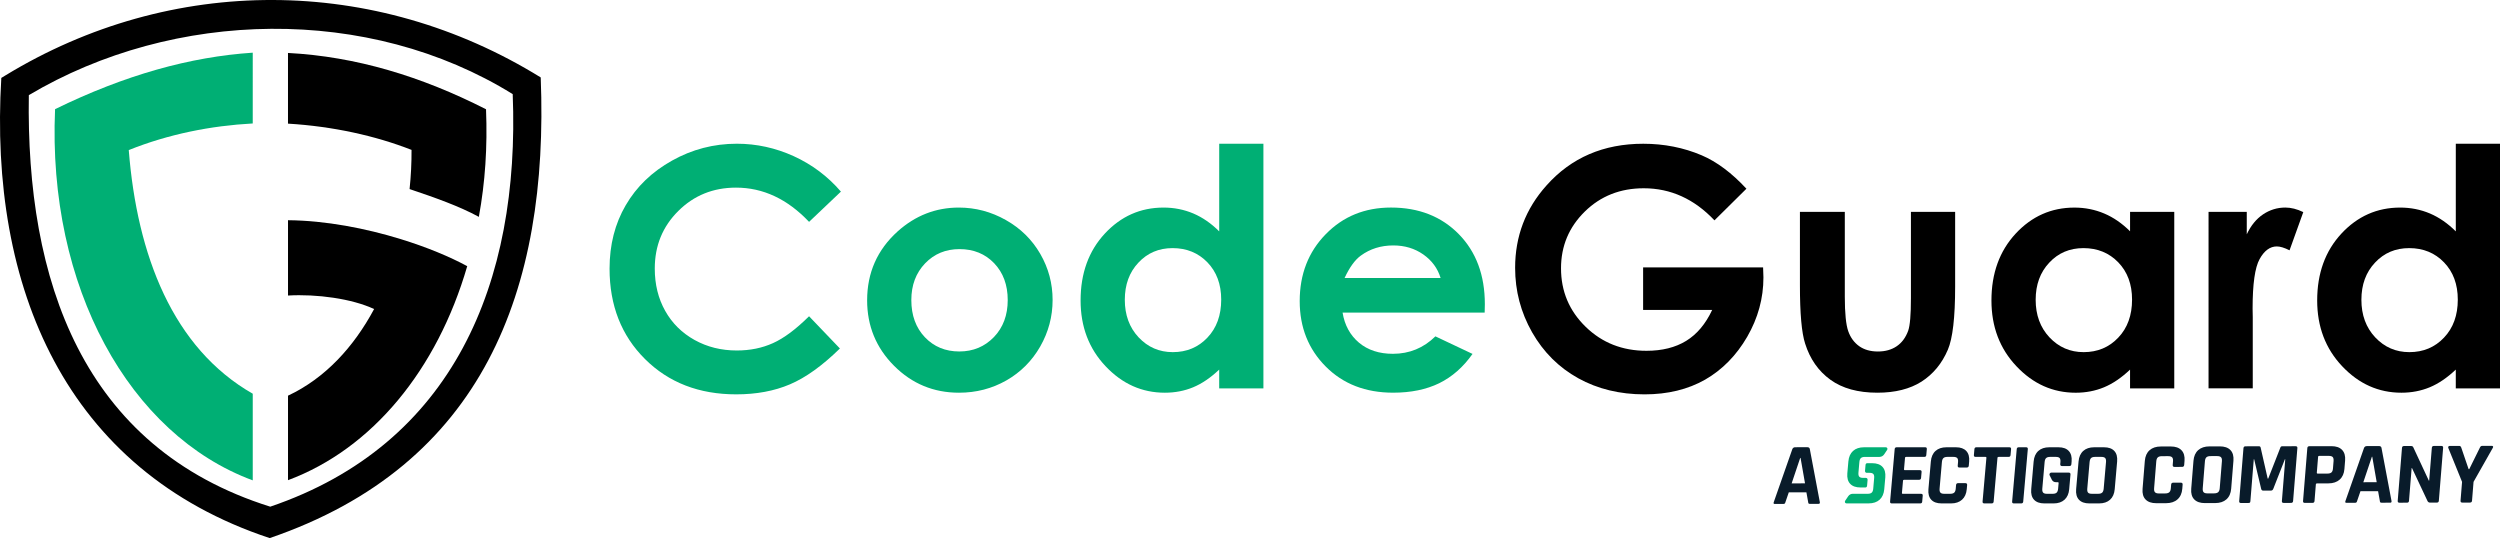 <?xml version="1.0" encoding="utf-8"?>
<!-- Generator: Adobe Illustrator 23.1.0, SVG Export Plug-In . SVG Version: 6.00 Build 0)  -->
<svg version="1.1" id="Layer_1" xmlns="http://www.w3.org/2000/svg" xmlns:xlink="http://www.w3.org/1999/xlink" x="0px" y="0px"
	 viewBox="0 0 143 30.8" style="enable-background:new 0 0 143 30.8;" xml:space="preserve">
<style type="text/css">
	.st0{fill-rule:evenodd;clip-rule:evenodd;fill:#00AF74;}
	.st1{fill-rule:evenodd;clip-rule:evenodd;}
	.st2{fill:#091B2A;}
	.st3{fill:#00AF74;}
</style>
<path class="st0" d="M48.101,10.96l-1.822,1.73c-1.239-1.306-2.63-1.958-4.18-1.958c-1.306,0-2.408,0.447-3.302,1.337
	c-0.897,0.891-1.344,1.987-1.344,3.292c0,0.909,0.2,1.718,0.596,2.421c0.396,0.707,0.957,1.261,1.679,1.664
	c0.726,0.403,1.53,0.602,2.418,0.602c0.754,0,1.445-0.139,2.069-0.421c0.627-0.282,1.315-0.795,2.063-1.537l1.765,1.844
	c-1.008,0.985-1.961,1.67-2.858,2.05c-0.897,0.383-1.924,0.573-3.074,0.573c-2.123,0-3.863-0.672-5.216-2.019
	c-1.353-1.343-2.028-3.07-2.028-5.171c0-1.363,0.307-2.57,0.925-3.628c0.615-1.058,1.496-1.908,2.646-2.551
	c1.147-0.643,2.383-0.967,3.711-0.967c1.125,0,2.209,0.238,3.254,0.713C46.447,9.411,47.347,10.085,48.101,10.96L48.101,10.96z"/>
<path class="st0" d="M54.844,11.873c0.954,0,1.85,0.238,2.69,0.713c0.843,0.475,1.496,1.119,1.968,1.933
	c0.472,0.817,0.707,1.695,0.707,2.64c0,0.95-0.238,1.838-0.71,2.665c-0.475,0.827-1.122,1.473-1.939,1.939
	c-0.821,0.466-1.721,0.7-2.706,0.7c-1.451,0-2.69-0.513-3.714-1.54c-1.027-1.03-1.54-2.278-1.54-3.746
	c0-1.575,0.58-2.887,1.74-3.936C52.357,12.329,53.523,11.873,54.844,11.873L54.844,11.873z M54.882,14.249
	c-0.789,0-1.445,0.272-1.968,0.817c-0.523,0.548-0.786,1.245-0.786,2.098c0,0.875,0.26,1.584,0.776,2.126
	c0.517,0.542,1.173,0.814,1.968,0.814c0.792,0,1.451-0.276,1.981-0.824c0.526-0.548,0.789-1.255,0.789-2.117
	c0-0.865-0.26-1.565-0.776-2.107C56.35,14.518,55.687,14.249,54.882,14.249L54.882,14.249z"/>
<path class="st0" d="M69.738,8.222h2.529v13.993h-2.529v-1.074c-0.494,0.469-0.992,0.805-1.489,1.011
	c-0.497,0.206-1.039,0.311-1.619,0.311c-1.309,0-2.437-0.504-3.391-1.515c-0.954-1.008-1.429-2.263-1.429-3.761
	c0-1.556,0.463-2.83,1.385-3.825c0.922-0.992,2.041-1.489,3.359-1.489c0.609,0,1.176,0.114,1.708,0.339
	c0.532,0.228,1.024,0.57,1.477,1.023V8.222L69.738,8.222z M67.073,14.192c-0.786,0-1.439,0.276-1.955,0.83
	c-0.52,0.551-0.779,1.261-0.779,2.126c0,0.871,0.263,1.587,0.792,2.151c0.529,0.561,1.179,0.843,1.952,0.843
	c0.795,0,1.458-0.276,1.981-0.83c0.526-0.551,0.789-1.277,0.789-2.174c0-0.878-0.263-1.587-0.789-2.132
	C68.54,14.465,67.874,14.192,67.073,14.192L67.073,14.192z"/>
<path class="st0" d="M84.923,17.88h-8.128c0.117,0.719,0.431,1.293,0.938,1.721c0.507,0.425,1.157,0.637,1.942,0.637
	c0.944,0,1.752-0.333,2.43-0.998l2.123,1.004c-0.529,0.754-1.166,1.312-1.904,1.676c-0.742,0.361-1.619,0.542-2.636,0.542
	c-1.578,0-2.865-0.498-3.856-1.496c-0.992-0.995-1.489-2.244-1.489-3.742c0-1.537,0.497-2.814,1.489-3.828
	c0.992-1.017,2.234-1.524,3.733-1.524c1.588,0,2.88,0.507,3.875,1.518c0.995,1.014,1.493,2.348,1.493,4.012L84.923,17.88
	L84.923,17.88z M82.403,15.903c-0.168-0.551-0.497-1.001-0.989-1.347c-0.494-0.345-1.065-0.517-1.717-0.517
	c-0.707,0-1.325,0.193-1.86,0.583c-0.333,0.241-0.643,0.669-0.928,1.28H82.403L82.403,15.903z"/>
<path class="st1" d="M99.895,10.795l-1.828,1.809c-1.157-1.223-2.506-1.835-4.046-1.835c-1.34,0-2.465,0.444-3.372,1.334
	c-0.906,0.891-1.359,1.971-1.359,3.245c0,1.315,0.469,2.43,1.41,3.346c0.941,0.916,2.101,1.372,3.479,1.372
	c0.897,0,1.654-0.19,2.269-0.567c0.615-0.377,1.112-0.966,1.489-1.771h-3.951v-2.434h6.863l0.019,0.574
	c0,1.195-0.31,2.326-0.928,3.397c-0.621,1.068-1.423,1.885-2.405,2.45c-0.985,0.561-2.142,0.843-3.467,0.843
	c-1.417,0-2.681-0.307-3.793-0.922c-1.112-0.618-1.99-1.492-2.64-2.63c-0.647-1.141-0.97-2.367-0.97-3.685
	c0-1.806,0.599-3.378,1.794-4.712c1.416-1.591,3.264-2.386,5.536-2.386c1.188,0,2.301,0.219,3.337,0.659
	C98.203,9.252,99.058,9.892,99.895,10.795L99.895,10.795z"/>
<path class="st1" d="M102.956,12.12h2.567v4.855c0,0.944,0.067,1.6,0.196,1.968c0.13,0.368,0.339,0.653,0.627,0.859
	c0.288,0.203,0.647,0.304,1.068,0.304c0.422,0,0.783-0.101,1.077-0.301c0.295-0.2,0.513-0.494,0.656-0.884
	c0.105-0.292,0.158-0.913,0.158-1.863V12.12h2.529v4.271c0,1.762-0.139,2.966-0.418,3.616c-0.339,0.792-0.843,1.397-1.505,1.822
	c-0.662,0.421-1.505,0.634-2.525,0.634c-1.109,0-2.003-0.247-2.687-0.742c-0.684-0.494-1.166-1.182-1.445-2.066
	c-0.2-0.611-0.298-1.724-0.298-3.337V12.12L102.956,12.12z"/>
<path class="st1" d="M121.839,12.12h2.529v10.096h-2.529v-1.074c-0.494,0.469-0.992,0.805-1.489,1.011
	c-0.497,0.206-1.039,0.311-1.619,0.311c-1.309,0-2.437-0.504-3.391-1.515c-0.954-1.008-1.429-2.263-1.429-3.761
	c0-1.556,0.463-2.83,1.385-3.825c0.922-0.992,2.041-1.489,3.359-1.489c0.608,0,1.176,0.114,1.708,0.339
	c0.532,0.225,1.024,0.567,1.477,1.017V12.12L121.839,12.12z M119.174,14.192c-0.786,0-1.439,0.276-1.955,0.83
	c-0.52,0.551-0.779,1.261-0.779,2.126c0,0.871,0.263,1.587,0.792,2.151c0.529,0.561,1.179,0.843,1.952,0.843
	c0.795,0,1.458-0.276,1.981-0.83c0.526-0.551,0.789-1.277,0.789-2.174c0-0.878-0.263-1.587-0.789-2.132
	C120.641,14.465,119.976,14.192,119.174,14.192L119.174,14.192z"/>
<path class="st1" d="M126.329,12.12h2.186v1.283c0.235-0.501,0.545-0.881,0.932-1.141c0.39-0.26,0.814-0.39,1.274-0.39
	c0.326,0,0.669,0.086,1.027,0.26l-0.786,2.186c-0.295-0.149-0.539-0.222-0.729-0.222c-0.387,0-0.716,0.241-0.982,0.722
	c-0.269,0.482-0.402,1.426-0.402,2.833l0.009,0.491v4.072h-2.529V12.12L126.329,12.12z"/>
<path class="st1" d="M140.471,8.222H143v13.993h-2.529v-1.074c-0.494,0.469-0.992,0.805-1.489,1.011
	c-0.498,0.206-1.039,0.311-1.619,0.311c-1.309,0-2.437-0.504-3.391-1.515c-0.954-1.008-1.429-2.263-1.429-3.761
	c0-1.556,0.463-2.83,1.385-3.825c0.922-0.992,2.041-1.489,3.359-1.489c0.608,0,1.176,0.114,1.708,0.339
	c0.532,0.228,1.024,0.57,1.477,1.023V8.222L140.471,8.222z M137.806,14.192c-0.786,0-1.439,0.276-1.955,0.83
	c-0.52,0.551-0.779,1.261-0.779,2.126c0,0.871,0.263,1.587,0.792,2.151c0.529,0.561,1.179,0.843,1.952,0.843
	c0.795,0,1.458-0.276,1.981-0.83c0.526-0.551,0.789-1.277,0.789-2.174c0-0.878-0.263-1.587-0.789-2.132
	C139.274,14.465,138.608,14.192,137.806,14.192L137.806,14.192z"/>
<path class="st1" d="M16.474,12.596v4.308c1.642-0.094,3.65,0.177,4.925,0.773c-1.165,2.174-2.806,3.962-4.925,4.955v4.834
	c4.814-1.795,8.528-6.314,10.251-12.241c-0.998-0.542-2.322-1.092-3.802-1.548C20.92,13.06,18.63,12.615,16.474,12.596
	L16.474,12.596z M16.474,7.072c2.558,0.154,4.991,0.689,7.066,1.502c0.004,0.74-0.033,1.491-0.112,2.241
	c1.471,0.494,2.854,0.984,3.962,1.59c0.363-1.987,0.496-3.979,0.411-6.155c-3.708-1.886-7.443-3.016-11.328-3.221V7.072
	L16.474,7.072z"/>
<path class="st0" d="M3.15,6.244C2.704,16.412,7.403,24.866,14.457,27.477v-4.956C9.884,19.91,7.839,14.596,7.365,8.584
	c2.277-0.913,4.701-1.393,7.092-1.522V3.013C10.878,3.25,7.147,4.288,3.15,6.244L3.15,6.244z"/>
<path class="st1" d="M1.649,5.442c8.307-4.935,19.439-5.162,27.678-0.058c0.428,10.794-3.41,20.042-13.869,23.598
	C4.672,25.596,1.482,15.98,1.649,5.442L1.649,5.442z M0.075,4.457c-0.72,11.974,3.676,22.454,15.351,26.322
	c12.189-4.172,15.985-14.164,15.503-26.35C21.426-1.444,9.797-1.472,0.302,4.319L0.075,4.457L0.075,4.457z"/>
<g>
	<path class="st2" d="M102.01,28.826l-0.497,0.001c-0.062,0-0.08-0.036-0.053-0.106l1.062-3.033c0.03-0.07,0.084-0.106,0.164-0.106
		l0.688-0.002c0.086,0,0.135,0.035,0.147,0.105l0.572,3.029c0.015,0.07-0.009,0.106-0.07,0.106l-0.497,0.001
		c-0.038,0-0.063-0.007-0.076-0.023c-0.013-0.015-0.021-0.043-0.024-0.083l-0.1-0.554l-1.008,0.002l-0.19,0.555
		c-0.01,0.04-0.024,0.068-0.04,0.083C102.07,28.818,102.044,28.826,102.01,28.826z M102.972,26.192l-0.49,1.458l0.765-0.002
		l-0.255-1.456H102.972z"/>
	<path class="st2" d="M123.906,28.782l-0.564,0.001c-0.272,0.001-0.477-0.07-0.614-0.211c-0.137-0.141-0.195-0.344-0.173-0.61
		l0.129-1.599c0.022-0.265,0.112-0.469,0.272-0.611c0.159-0.142,0.376-0.213,0.648-0.213l0.564-0.001
		c0.269-0.001,0.473,0.071,0.611,0.213c0.138,0.143,0.197,0.345,0.176,0.607l-0.019,0.237c-0.006,0.074-0.047,0.111-0.123,0.111
		l-0.434,0.001c-0.073,0-0.106-0.037-0.1-0.111l0.017-0.207c0.009-0.108-0.008-0.184-0.051-0.23
		c-0.043-0.045-0.119-0.068-0.23-0.067l-0.352,0.001c-0.107,0-0.185,0.023-0.236,0.068c-0.05,0.045-0.08,0.122-0.088,0.23
		l-0.124,1.538c-0.009,0.108,0.008,0.184,0.051,0.229c0.043,0.045,0.118,0.068,0.225,0.068l0.352-0.001
		c0.11,0,0.191-0.023,0.241-0.069c0.05-0.045,0.08-0.122,0.088-0.229l0.017-0.207c0.006-0.074,0.045-0.111,0.118-0.111l0.434-0.001
		c0.076,0,0.111,0.037,0.105,0.111l-0.019,0.237c-0.021,0.262-0.113,0.465-0.274,0.608C124.39,28.71,124.175,28.781,123.906,28.782z
		"/>
	<path class="st2" d="M126.704,28.776l-0.579,0.001c-0.272,0.001-0.477-0.069-0.614-0.211c-0.137-0.141-0.195-0.344-0.173-0.61
		l0.129-1.599c0.022-0.265,0.112-0.469,0.272-0.611c0.159-0.141,0.376-0.213,0.648-0.213l0.579-0.001
		c0.272-0.001,0.477,0.07,0.614,0.211c0.137,0.141,0.194,0.344,0.173,0.61l-0.129,1.599c-0.022,0.266-0.112,0.469-0.272,0.611
		C127.192,28.705,126.977,28.775,126.704,28.776z M126.273,28.222l0.367-0.001c0.11,0,0.19-0.023,0.241-0.069
		c0.05-0.045,0.08-0.122,0.088-0.229l0.124-1.538c0.009-0.108-0.008-0.184-0.051-0.23c-0.043-0.045-0.119-0.068-0.23-0.067
		l-0.367,0.001c-0.11,0-0.19,0.023-0.238,0.068c-0.049,0.045-0.077,0.122-0.086,0.23l-0.124,1.538
		c-0.009,0.108,0.007,0.184,0.048,0.229C126.087,28.2,126.163,28.223,126.273,28.222z"/>
	<path class="st2" d="M130.545,25.526l0.765-0.002c0.073,0,0.106,0.035,0.1,0.105l-0.245,3.031c-0.006,0.07-0.045,0.106-0.117,0.106
		l-0.424,0.001c-0.072,0-0.106-0.035-0.1-0.106l0.193-2.39h-0.021l-0.664,1.691c-0.026,0.067-0.072,0.101-0.138,0.101l-0.434,0.001
		c-0.066,0-0.106-0.033-0.121-0.101l-0.401-1.693h-0.021l-0.194,2.395c-0.003,0.04-0.012,0.068-0.027,0.083
		c-0.015,0.015-0.045,0.023-0.09,0.023l-0.424,0.001c-0.072,0-0.106-0.035-0.1-0.106l0.245-3.031
		c0.006-0.07,0.045-0.106,0.117-0.106l0.771-0.002c0.048,0,0.079,0.023,0.093,0.07l0.404,1.779h0.031l0.697-1.781
		C130.455,25.55,130.49,25.526,130.545,25.526z"/>
	<path class="st2" d="M132.274,28.765l-0.44,0.001c-0.072,0-0.106-0.035-0.1-0.106l0.245-3.031c0.006-0.07,0.045-0.106,0.117-0.106
		l1.262-0.002c0.269-0.001,0.472,0.07,0.609,0.213s0.194,0.345,0.173,0.607l-0.039,0.484c-0.021,0.262-0.112,0.465-0.272,0.608
		c-0.16,0.143-0.374,0.215-0.643,0.216l-0.652,0.001c-0.041,0-0.064,0.018-0.067,0.055l-0.077,0.953
		C132.385,28.729,132.346,28.764,132.274,28.765z M132.575,27.09l0.548-0.001c0.11,0,0.19-0.023,0.238-0.068
		c0.048-0.046,0.077-0.121,0.085-0.225l0.034-0.423c0.009-0.108-0.008-0.184-0.048-0.229c-0.041-0.045-0.117-0.068-0.227-0.068
		l-0.548,0.001c-0.038,0-0.059,0.018-0.062,0.055l-0.073,0.902C132.519,27.072,132.536,27.09,132.575,27.09z"/>
	<path class="st2" d="M134.71,28.76l-0.497,0.001c-0.062,0-0.08-0.035-0.053-0.106l1.062-3.033c0.03-0.07,0.084-0.106,0.164-0.106
		l0.688-0.002c0.086,0,0.135,0.035,0.147,0.105l0.572,3.029c0.015,0.07-0.009,0.106-0.07,0.106l-0.497,0.001
		c-0.038,0-0.063-0.007-0.076-0.023c-0.013-0.015-0.021-0.043-0.024-0.083l-0.1-0.554l-1.008,0.002l-0.19,0.555
		c-0.01,0.04-0.024,0.068-0.04,0.083C134.77,28.752,134.744,28.76,134.71,28.76z M135.672,26.126l-0.49,1.458l0.766-0.002
		l-0.255-1.456H135.672z"/>
	<path class="st2" d="M137.678,28.754l-0.429,0.001c-0.072,0-0.106-0.035-0.1-0.106l0.245-3.031c0.006-0.07,0.045-0.106,0.117-0.106
		l0.388-0.001c0.072,0,0.119,0.023,0.139,0.07l0.89,1.909h0.021l0.152-1.876c0.006-0.07,0.045-0.106,0.117-0.106l0.429-0.001
		c0.072,0,0.106,0.035,0.1,0.105l-0.245,3.031c-0.006,0.07-0.045,0.106-0.117,0.106l-0.378,0.001c-0.076,0-0.129-0.033-0.158-0.101
		l-0.882-1.874h-0.021l-0.151,1.871C137.79,28.718,137.751,28.754,137.678,28.754z"/>
	<path class="st2" d="M141.283,28.747l-0.44,0.001c-0.072,0-0.106-0.035-0.1-0.106l0.087-1.079l-0.789-1.945
		c-0.011-0.03-0.008-0.056,0.009-0.078c0.017-0.022,0.041-0.033,0.073-0.033l0.548-0.001c0.055,0,0.094,0.035,0.116,0.105
		l0.418,1.225l0.036,0l0.606-1.227c0.03-0.07,0.074-0.106,0.133-0.106l0.548-0.001c0.034,0,0.059,0.01,0.072,0.03
		c0.014,0.02,0.011,0.047-0.009,0.081l-1.104,1.948L141.4,28.64C141.395,28.711,141.355,28.746,141.283,28.747z"/>
</g>
<g>
	<path class="st3" d="M107.516,26.133c0.099,0,0.196-0.053,0.254-0.139l0.174-0.259c0.045-0.067,0.004-0.151-0.074-0.151h-0.705
		h-0.314h-0.23c-0.263,0-0.472,0.07-0.627,0.21c-0.154,0.139-0.243,0.338-0.267,0.599h0l-0.06,0.681h0
		c-0.022,0.26,0.032,0.46,0.162,0.599c0.131,0.14,0.328,0.21,0.591,0.21h0.285c0.055,0,0.087-0.044,0.092-0.105l0.029-0.334
		c0.005-0.061-0.04-0.11-0.1-0.11h-0.159c-0.103,0-0.175-0.022-0.216-0.067c-0.041-0.045-0.057-0.121-0.048-0.227l0.053-0.611
		c0.009-0.107,0.038-0.182,0.087-0.227c0.049-0.045,0.125-0.067,0.228-0.067H107.516z"/>
	<path class="st3" d="M106.8,26.496c-0.058,0-0.087,0.044-0.092,0.105l-0.029,0.335c-0.005,0.061,0.039,0.11,0.1,0.11h0.159
		c0.103,0,0.175,0.022,0.216,0.067c0.041,0.045,0.057,0.121,0.048,0.227l-0.053,0.611c-0.009,0.107-0.038,0.182-0.087,0.227
		c-0.049,0.045-0.125,0.067-0.228,0.067h-0.131h-0.209h-0.522c-0.099,0-0.196,0.053-0.254,0.139l-0.174,0.259
		c-0.045,0.067-0.004,0.151,0.074,0.151h0.723h0.314h0.23c0.263,0,0.472-0.07,0.627-0.21c0.154-0.139,0.243-0.338,0.267-0.599h0
		l0.06-0.681h0c0.022-0.26-0.032-0.46-0.162-0.599c-0.131-0.14-0.328-0.21-0.591-0.21H106.8z"/>
</g>
<path class="st2" d="M109.842,28.795h-1.633c-0.07,0-0.102-0.035-0.096-0.105l0.263-3.001c0.006-0.07,0.044-0.105,0.114-0.105h1.633
	c0.067,0,0.097,0.035,0.091,0.105l-0.03,0.34c-0.006,0.07-0.042,0.105-0.109,0.105h-1.043c-0.04,0-0.062,0.018-0.065,0.055
	l-0.057,0.649c-0.003,0.037,0.015,0.055,0.055,0.055h0.854c0.07,0,0.102,0.035,0.096,0.105l-0.03,0.34
	c-0.006,0.07-0.044,0.105-0.114,0.105h-0.854c-0.04,0-0.061,0.018-0.065,0.055l-0.061,0.694c-0.003,0.037,0.015,0.055,0.055,0.055
	h1.043c0.067,0,0.097,0.035,0.091,0.105l-0.03,0.34C109.945,28.76,109.908,28.795,109.842,28.795"/>
<path class="st2" d="M111.603,28.795h-0.544c-0.263,0-0.46-0.07-0.591-0.21c-0.131-0.14-0.185-0.341-0.162-0.604l0.138-1.583
	c0.023-0.263,0.112-0.464,0.268-0.604c0.155-0.14,0.364-0.21,0.627-0.21h0.544c0.26,0,0.456,0.071,0.588,0.212
	s0.187,0.342,0.165,0.602l-0.021,0.235c-0.006,0.073-0.046,0.11-0.119,0.11h-0.419c-0.07,0-0.102-0.037-0.095-0.11L112,26.428
	c0.009-0.106-0.006-0.182-0.047-0.227c-0.041-0.045-0.115-0.067-0.221-0.067h-0.34c-0.103,0-0.179,0.022-0.228,0.067
	c-0.049,0.045-0.078,0.121-0.087,0.227l-0.133,1.523c-0.009,0.107,0.007,0.182,0.048,0.227c0.041,0.045,0.113,0.067,0.216,0.067
	h0.34c0.106,0,0.184-0.022,0.233-0.067c0.049-0.045,0.078-0.121,0.087-0.227l0.018-0.205c0.006-0.073,0.045-0.11,0.114-0.11h0.419
	c0.073,0,0.107,0.037,0.1,0.11l-0.021,0.235c-0.023,0.26-0.113,0.46-0.27,0.602C112.071,28.724,111.863,28.795,111.603,28.795"/>
<path class="st2" d="M113.923,28.795h-0.419c-0.073,0-0.107-0.035-0.101-0.105l0.219-2.501c0.003-0.037-0.014-0.055-0.05-0.055
	h-0.569c-0.07,0-0.102-0.035-0.096-0.105l0.03-0.34c0.006-0.07,0.044-0.105,0.114-0.105h1.887c0.07,0,0.102,0.035,0.096,0.105
	l-0.03,0.34c-0.006,0.07-0.044,0.105-0.114,0.105h-0.569c-0.04,0-0.062,0.018-0.065,0.055l-0.219,2.501
	C114.031,28.76,113.993,28.795,113.923,28.795"/>
<path class="st2" d="M115.991,25.689l-0.263,3.001c-0.006,0.07-0.044,0.105-0.114,0.105h-0.424c-0.07,0-0.102-0.035-0.096-0.105
	l0.263-3.001c0.006-0.07,0.044-0.105,0.114-0.105h0.424C115.965,25.584,115.997,25.619,115.991,25.689"/>
<path class="st2" d="M119.656,28.245h0.355c0.106,0,0.184-0.022,0.233-0.067c0.049-0.045,0.078-0.121,0.087-0.227l0.133-1.523
	c0.009-0.106-0.006-0.182-0.048-0.227c-0.041-0.045-0.115-0.067-0.221-0.067h-0.354c-0.107,0-0.183,0.022-0.231,0.067
	c-0.047,0.045-0.075,0.121-0.085,0.227l-0.133,1.523c-0.009,0.107,0.006,0.182,0.045,0.227
	C119.476,28.223,119.549,28.245,119.656,28.245 M120.067,28.795h-0.559c-0.263,0-0.46-0.07-0.591-0.21
	c-0.131-0.14-0.185-0.341-0.162-0.604l0.138-1.583c0.023-0.263,0.112-0.464,0.268-0.604s0.365-0.21,0.627-0.21h0.559
	c0.263,0,0.46,0.07,0.591,0.21c0.131,0.14,0.185,0.341,0.162,0.604l-0.138,1.583c-0.023,0.263-0.112,0.464-0.268,0.604
	C120.539,28.725,120.33,28.795,120.067,28.795"/>
<path class="st2" d="M117.945,26.658h0.424c0.07,0,0.108-0.037,0.114-0.11l0.013-0.15c0.023-0.26-0.031-0.46-0.162-0.602
	c-0.131-0.141-0.326-0.212-0.586-0.212h-0.529c-0.263,0-0.472,0.07-0.627,0.21c-0.155,0.14-0.245,0.341-0.268,0.604l-0.138,1.583
	c-0.023,0.263,0.031,0.464,0.162,0.604c0.131,0.14,0.328,0.21,0.591,0.21h0.529c0.26,0,0.467-0.071,0.623-0.212
	c0.155-0.141,0.245-0.342,0.267-0.602l0.073-0.834c0.007-0.077-0.028-0.115-0.105-0.115h-0.874h-0.115
	c-0.078,0-0.133,0.084-0.1,0.151l0.129,0.259c0.043,0.086,0.13,0.139,0.229,0.139h0.108c0.037,0,0.053,0.018,0.05,0.055
	l-0.028,0.315c-0.009,0.107-0.038,0.182-0.085,0.227c-0.047,0.045-0.124,0.067-0.231,0.067h-0.325c-0.103,0-0.175-0.022-0.216-0.067
	c-0.041-0.045-0.057-0.121-0.048-0.227l0.133-1.523c0.009-0.107,0.038-0.182,0.087-0.227c0.049-0.045,0.125-0.067,0.228-0.067h0.325
	c0.106,0,0.179,0.022,0.219,0.067c0.039,0.045,0.054,0.121,0.045,0.227l-0.011,0.12C117.844,26.621,117.876,26.658,117.945,26.658"
	/>
</svg>
